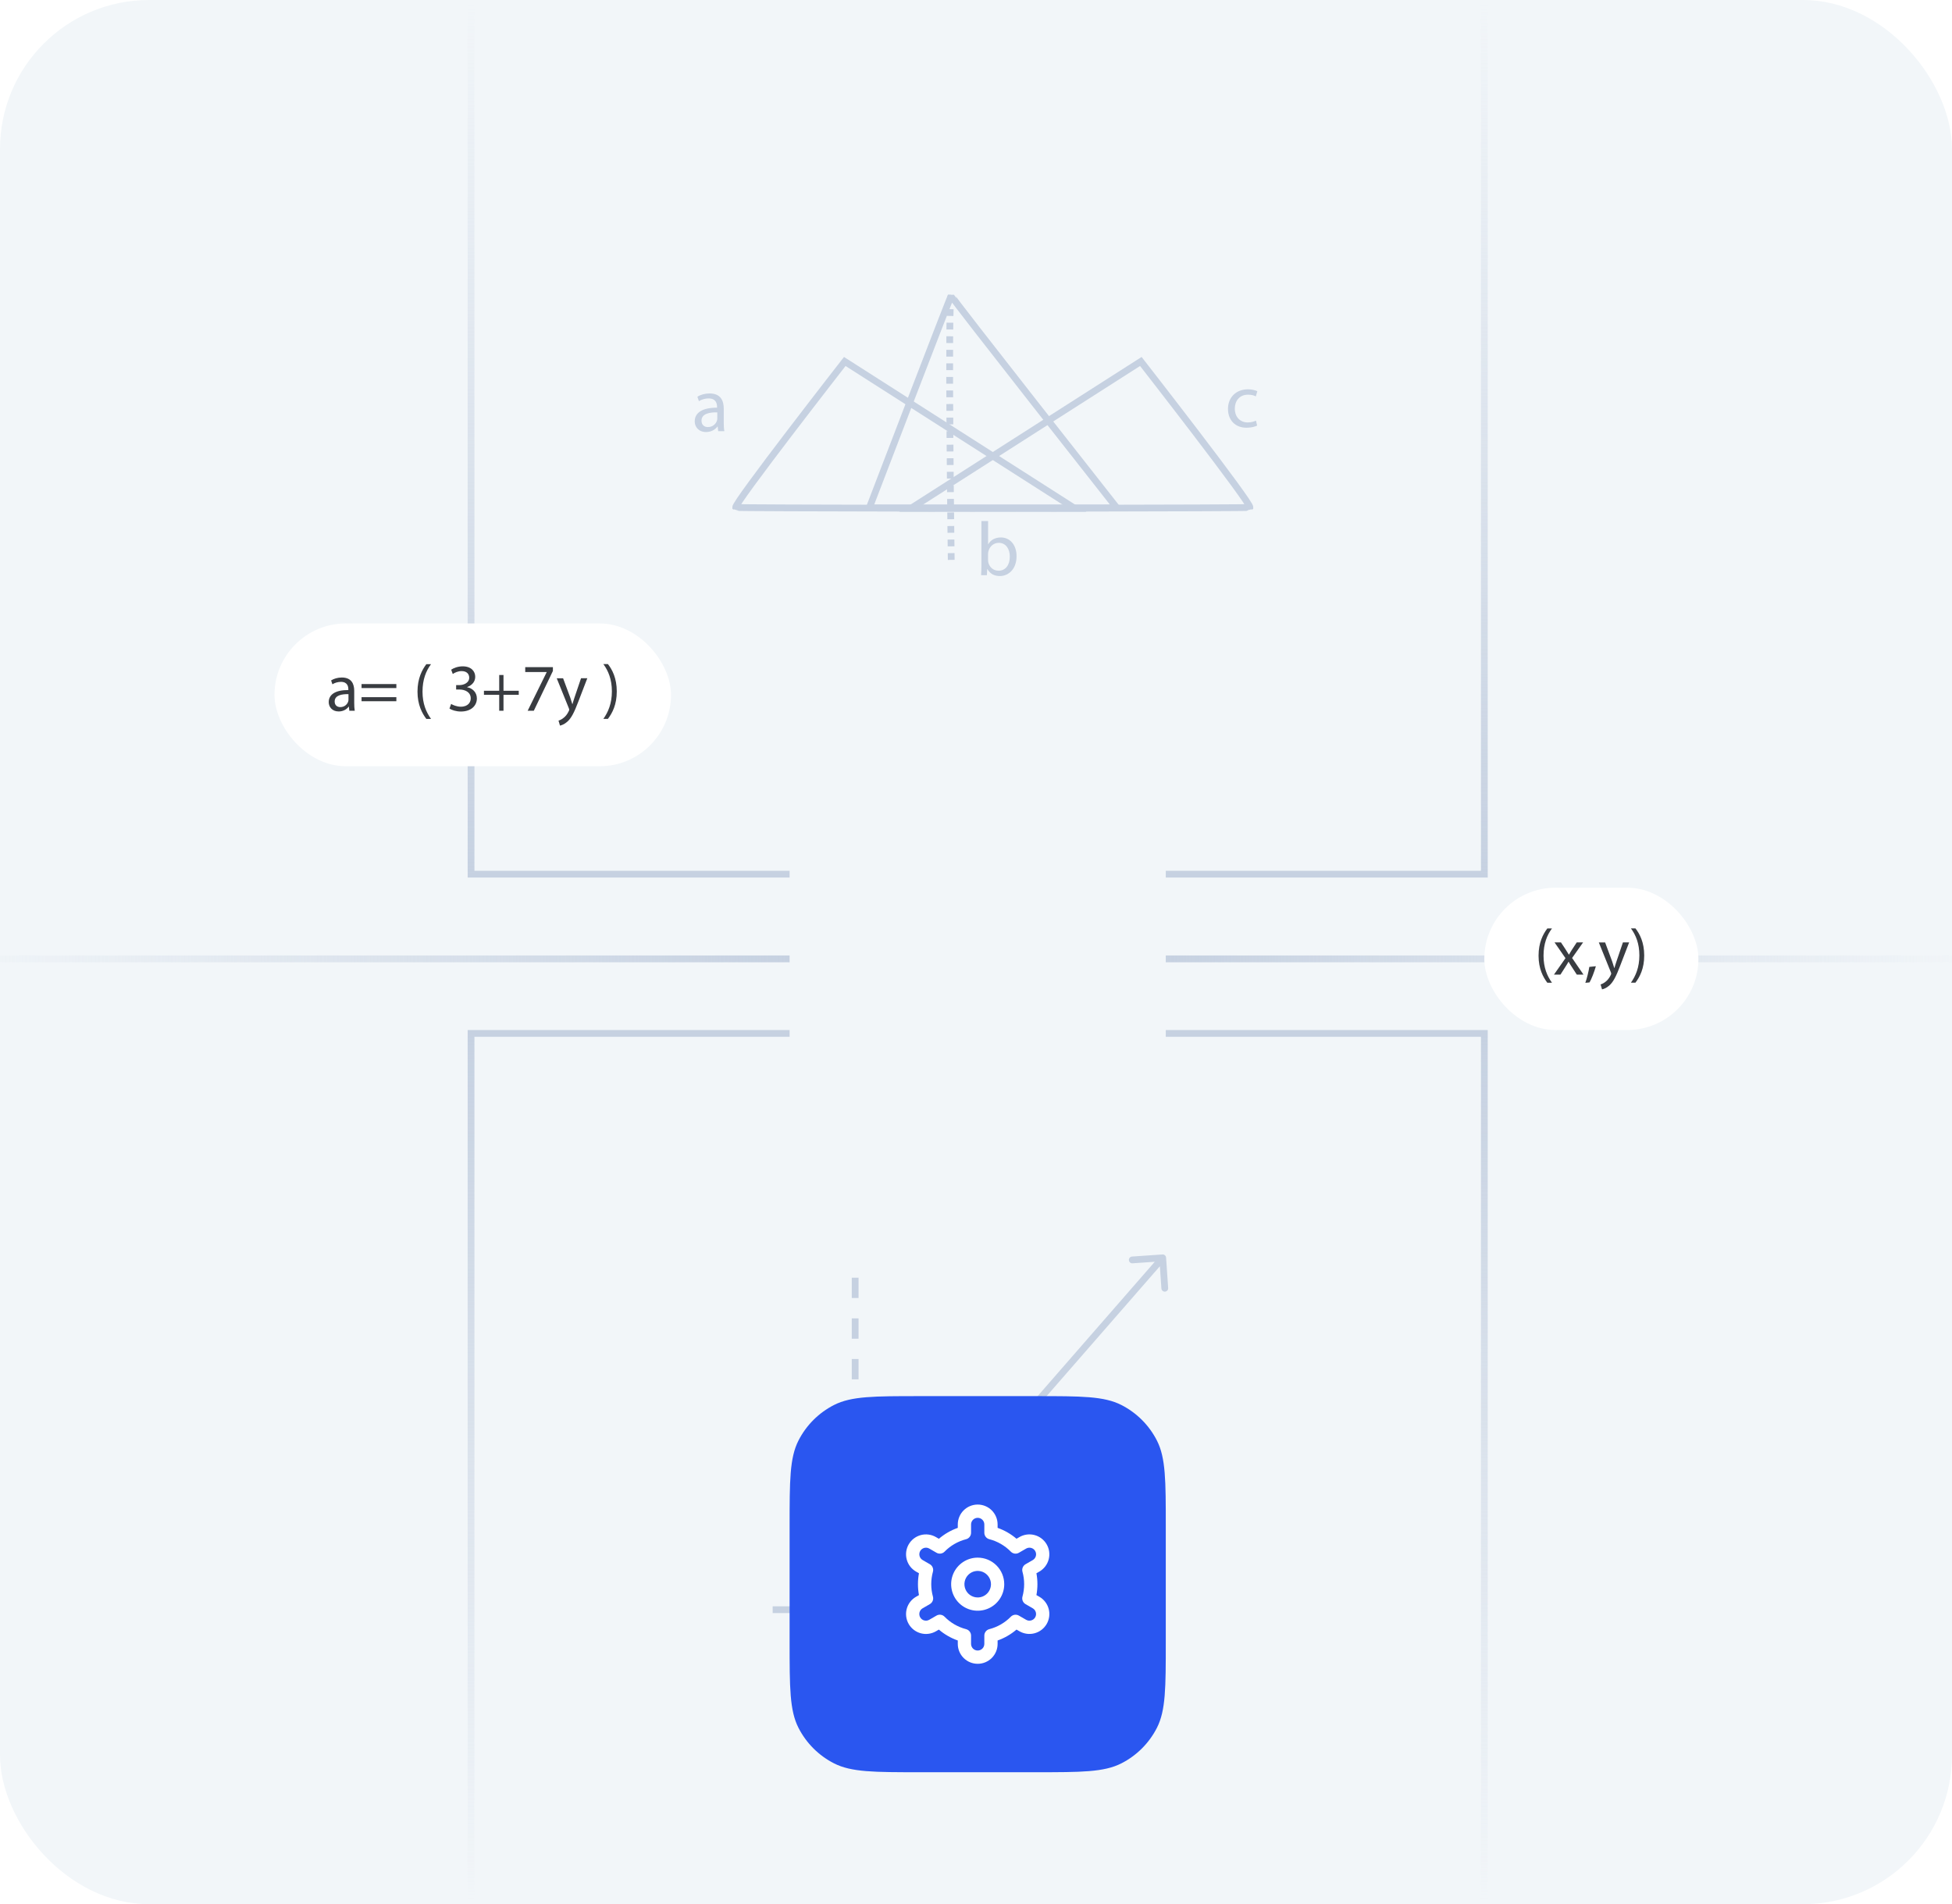<svg width="576" height="562" viewBox="0 0 576 562" fill="none" xmlns="http://www.w3.org/2000/svg">
<g clip-path="url(#clip0_21_4078)">
<rect width="576" height="562" rx="44" fill="#F2F6F9"/>
<path d="M344 258H438V0" stroke="url(#paint0_linear_21_4078)" stroke-width="2"/>
<path d="M233 258H139V0" stroke="url(#paint1_linear_21_4078)" stroke-width="2"/>
<path d="M344 305H438V562" stroke="url(#paint2_linear_21_4078)" stroke-width="2"/>
<path d="M233 305H139V562" stroke="url(#paint3_linear_21_4078)" stroke-width="2"/>
<path d="M344 283H582V0" stroke="url(#paint4_linear_21_4078)" stroke-width="2"/>
<path d="M233 283H-5V0" stroke="url(#paint5_linear_21_4078)" stroke-width="2"/>
<g clip-path="url(#clip1_21_4078)">
<path d="M217.116 149.751C216.326 148.965 249.279 106.685 249.279 106.685L317.158 150.053C317.158 150.053 217.339 149.974 217.116 149.765V149.751Z" stroke="#C6D1E1" stroke-width="2" stroke-miterlimit="10"/>
<path d="M368.803 149.751C369.593 148.965 336.64 106.685 336.64 106.685L268.761 150.053C268.761 150.053 368.58 149.974 368.803 149.765V149.751Z" stroke="#C6D1E1" stroke-width="2" stroke-miterlimit="10"/>
<path d="M256.514 149.896C256.514 149.896 280.706 86.686 280.706 87.275C280.706 87.865 329.549 149.896 329.549 149.896H256.514Z" stroke="#C6D1E1" stroke-width="2" stroke-miterlimit="10"/>
<path d="M211.933 127.261L211.775 125.885H211.709C211.104 126.737 209.92 127.51 208.354 127.51C206.131 127.51 205 125.964 205 124.378C205 121.744 207.355 120.302 211.591 120.328V120.106C211.591 119.201 211.341 117.589 209.091 117.589C208.078 117.589 207.013 117.904 206.237 118.402L205.789 117.091C206.697 116.501 208.012 116.121 209.394 116.121C212.748 116.121 213.564 118.389 213.564 120.577V124.653C213.564 125.597 213.603 126.514 213.748 127.261H211.933ZM211.643 121.704C209.473 121.665 207 122.045 207 124.155C207 125.44 207.855 126.043 208.881 126.043C210.301 126.043 211.209 125.138 211.538 124.221C211.604 124.024 211.656 123.788 211.656 123.592V121.704H211.643Z" fill="#C6D1E1"/>
<path d="M289.506 169.764C289.546 169.017 289.598 167.916 289.598 166.946V153.788H291.572V160.629H291.611C292.308 159.41 293.584 158.624 295.347 158.624C298.07 158.624 299.991 160.878 299.964 164.181C299.964 168.073 297.491 170.013 295.044 170.013C293.453 170.013 292.19 169.41 291.374 167.968H291.309L291.216 169.764H289.493H289.506ZM291.572 165.4C291.572 165.649 291.611 165.898 291.664 166.121C292.045 167.497 293.203 168.44 294.65 168.44C296.728 168.44 297.978 166.75 297.978 164.259C297.978 162.071 296.847 160.21 294.716 160.21C293.361 160.21 292.085 161.127 291.677 162.634C291.624 162.857 291.558 163.132 291.558 163.447V165.4H291.572Z" fill="#C6D1E1"/>
<path d="M370.961 125.61C370.434 125.885 369.277 126.239 367.817 126.239C364.502 126.239 362.357 124.011 362.357 120.682C362.357 117.353 364.673 114.903 368.251 114.903C369.435 114.903 370.474 115.191 371.013 115.466L370.566 117C370.092 116.724 369.343 116.488 368.251 116.488C365.738 116.488 364.37 118.336 364.37 120.604C364.37 123.12 366.001 124.68 368.172 124.68C369.303 124.68 370.053 124.391 370.619 124.142L370.961 125.623V125.61Z" fill="#C6D1E1"/>
<path d="M280.706 87.275C279.627 87.891 280.706 166.317 280.706 166.317" stroke="#C6D1E1" stroke-width="2" stroke-linejoin="round" stroke-dasharray="2 2"/>
</g>
<rect x="438" y="262" width="63.178" height="42" rx="21" fill="white"/>
<path d="M457.962 274.019C456.513 275.953 455.469 278.505 455.469 282.062C455.469 285.62 456.551 288.075 457.962 290.047H456.59C455.353 288.423 454 285.91 454 282.062C454 278.195 455.334 275.682 456.59 274.019H457.962Z" fill="#393C41"/>
<path d="M460.61 278.137L461.964 280.187C462.311 280.709 462.621 281.212 462.93 281.734H462.988C463.297 281.173 463.626 280.67 463.935 280.168L465.269 278.137H467.144L463.896 282.739L467.26 287.65H465.288L463.896 285.504C463.529 284.962 463.201 284.421 462.872 283.86H462.833C462.524 284.421 462.176 284.943 461.828 285.504L460.456 287.65H458.542L461.944 282.797L458.716 278.137H460.649H460.61Z" fill="#393C41"/>
<path d="M467.801 290.067C468.226 288.907 468.767 286.799 468.98 285.368L470.913 285.175C470.449 286.838 469.599 289.023 469.038 289.951L467.801 290.067Z" fill="#393C41"/>
<path d="M473.638 278.137L475.726 283.764C475.938 284.402 476.17 285.136 476.344 285.716H476.383C476.557 285.156 476.75 284.421 477.002 283.725L478.896 278.137H480.732L478.123 284.924C476.886 288.191 476.035 289.854 474.856 290.879C474.006 291.633 473.155 291.923 472.73 292L472.305 290.55C472.73 290.415 473.31 290.144 473.832 289.699C474.315 289.332 474.895 288.655 475.301 287.766C475.378 287.592 475.436 287.456 475.436 287.36C475.436 287.263 475.397 287.128 475.32 286.915L471.783 278.157H473.677L473.638 278.137Z" fill="#393C41"/>
<path d="M481.254 290.028C482.646 288.075 483.748 285.523 483.748 281.985C483.748 278.447 482.685 275.953 481.254 274H482.588C483.844 275.605 485.178 278.118 485.178 282.004C485.178 285.89 483.864 288.346 482.588 290.028H481.254Z" fill="#393C41"/>
<rect x="81" y="184" width="117" height="42.151" rx="21.075" fill="white"/>
<path d="M103.081 209.764L102.945 208.555H102.886C102.341 209.316 101.307 209.979 99.943 209.979C97.994 209.979 97 208.614 97 207.23C97 204.91 99.066 203.642 102.789 203.662V203.467C102.789 202.668 102.574 201.244 100.606 201.244C99.709 201.244 98.774 201.517 98.091 201.966L97.702 200.816C98.501 200.309 99.651 199.958 100.859 199.958C103.802 199.958 104.524 201.966 104.524 203.876V207.464C104.524 208.302 104.562 209.101 104.679 209.764H103.081ZM102.828 204.871C100.918 204.832 98.754 205.163 98.754 207.035C98.754 208.166 99.514 208.692 100.411 208.692C101.658 208.692 102.457 207.893 102.73 207.093C102.789 206.918 102.828 206.723 102.828 206.547V204.89V204.871Z" fill="#393C41"/>
<path d="M106.687 203.077V201.888H116.959V203.077H106.687ZM106.687 206.957V205.767H116.959V206.957H106.687Z" fill="#393C41"/>
<path d="M127.191 196.02C125.73 197.969 124.677 200.543 124.677 204.13C124.677 207.717 125.769 210.193 127.191 212.182H125.808C124.56 210.544 123.196 208.01 123.196 204.13C123.196 200.231 124.541 197.696 125.808 196.02H127.191Z" fill="#393C41"/>
<path d="M133.117 207.756C133.604 208.068 134.773 208.575 135.982 208.575C138.223 208.575 138.925 207.152 138.905 206.079C138.886 204.286 137.249 203.506 135.573 203.506H134.598V202.2H135.573C136.839 202.2 138.457 201.537 138.457 200.016C138.457 198.983 137.794 198.067 136.196 198.067C135.163 198.067 134.169 198.515 133.604 198.924L133.136 197.657C133.818 197.17 135.124 196.663 136.528 196.663C139.081 196.663 140.231 198.164 140.231 199.743C140.231 201.069 139.432 202.2 137.833 202.785V202.824C139.432 203.135 140.718 204.325 140.718 206.138C140.718 208.204 139.1 209.998 136.001 209.998C134.54 209.998 133.273 209.55 132.629 209.121L133.117 207.775V207.756Z" fill="#393C41"/>
<path d="M148.573 199.217V203.876H153.075V205.066H148.573V209.764H147.306V205.066H142.804V203.876H147.306V199.217H148.573Z" fill="#393C41"/>
<path d="M163.152 196.877V198.027L157.519 209.764H155.707L161.32 198.378V198.339H154.986V196.897H163.152V196.877Z" fill="#393C41"/>
<path d="M166.154 200.172L168.259 205.845C168.473 206.489 168.707 207.23 168.883 207.815H168.922C169.097 207.249 169.292 206.508 169.545 205.806L171.455 200.172H173.307L170.676 207.015C169.428 210.31 168.571 211.987 167.382 213.02C166.524 213.78 165.667 214.073 165.238 214.151L164.809 212.688C165.238 212.552 165.823 212.279 166.349 211.831C166.836 211.46 167.421 210.778 167.83 209.881C167.908 209.706 167.967 209.569 167.967 209.472C167.967 209.374 167.928 209.238 167.85 209.023L164.283 200.192H166.193L166.154 200.172Z" fill="#393C41"/>
<path d="M178.043 212.162C179.447 210.193 180.558 207.62 180.558 204.052C180.558 200.484 179.486 197.969 178.043 196H179.388C180.655 197.618 182 200.153 182 204.071C182 207.99 180.675 210.466 179.388 212.162H178.043Z" fill="#393C41"/>
<path d="M252.344 491.1V372.287" stroke="#C6D1E1" stroke-width="2" stroke-miterlimit="10" stroke-dasharray="6 6"/>
<path d="M228 475.089H347" stroke="#C6D1E1" stroke-width="2" stroke-miterlimit="10" stroke-dasharray="6 6"/>
<path d="M344.089 371.171C344.052 370.62 343.574 370.204 343.023 370.241L334.044 370.856C333.493 370.894 333.077 371.371 333.115 371.922C333.153 372.473 333.63 372.889 334.181 372.851L342.162 372.305L342.709 380.286C342.747 380.837 343.224 381.253 343.775 381.216C344.326 381.178 344.742 380.701 344.704 380.15L344.089 371.171ZM245.445 484.762L343.845 371.896L342.338 370.582L243.937 483.448L245.445 484.762Z" fill="#C6D1E1"/>
<g filter="url(#filter0_dddddd_21_4078)">
<path d="M233 264.4C233 250.959 233 244.238 235.616 239.104C237.917 234.588 241.588 230.917 246.104 228.616C251.238 226 257.959 226 271.4 226H305.6C319.041 226 325.762 226 330.896 228.616C335.412 230.917 339.083 234.588 341.384 239.104C344 244.238 344 250.959 344 264.4V298.6C344 312.041 344 318.762 341.384 323.896C339.083 328.412 335.412 332.083 330.896 334.384C325.762 337 319.041 337 305.6 337H271.4C257.959 337 251.238 337 246.104 334.384C241.588 332.083 237.917 328.412 235.616 323.896C233 318.762 233 312.041 233 298.6V264.4Z" fill="#2A56F0"/>
<g clip-path="url(#clip2_21_4078)">
<path d="M288.5 273.668C286.951 273.668 285.436 274.127 284.148 274.988C282.86 275.849 281.856 277.072 281.263 278.504C280.67 279.935 280.515 281.51 280.817 283.03C281.12 284.549 281.866 285.945 282.961 287.04C284.057 288.136 285.452 288.882 286.972 289.184C288.491 289.486 290.066 289.331 291.498 288.738C292.929 288.145 294.153 287.141 295.013 285.853C295.874 284.565 296.333 283.051 296.333 281.501C296.333 279.424 295.508 277.431 294.039 275.962C292.57 274.493 290.578 273.668 288.5 273.668ZM288.5 285.418C287.725 285.418 286.968 285.188 286.324 284.758C285.68 284.328 285.178 283.716 284.882 283C284.585 282.284 284.508 281.497 284.659 280.737C284.81 279.977 285.183 279.28 285.731 278.732C286.278 278.184 286.976 277.811 287.736 277.66C288.496 277.509 289.283 277.586 289.999 277.883C290.715 278.179 291.326 278.681 291.757 279.325C292.187 279.969 292.417 280.727 292.417 281.501C292.417 282.54 292.004 283.536 291.27 284.271C290.535 285.005 289.539 285.418 288.5 285.418Z" fill="white"/>
<path d="M306.701 285.221L305.831 284.72C306.223 282.59 306.223 280.406 305.831 278.277L306.701 277.775C307.37 277.389 307.956 276.876 308.426 276.264C308.896 275.651 309.241 274.952 309.441 274.207C309.641 273.461 309.692 272.684 309.592 271.918C309.491 271.153 309.241 270.415 308.855 269.746C308.469 269.077 307.956 268.491 307.343 268.021C306.731 267.551 306.032 267.206 305.287 267.006C304.541 266.806 303.763 266.755 302.998 266.855C302.233 266.956 301.495 267.206 300.826 267.592L299.954 268.095C298.309 266.689 296.417 265.599 294.375 264.88V263.875C294.375 262.317 293.756 260.823 292.654 259.721C291.553 258.619 290.058 258 288.5 258C286.942 258 285.448 258.619 284.346 259.721C283.244 260.823 282.625 262.317 282.625 263.875V264.88C280.583 265.601 278.693 266.694 277.048 268.103L276.172 267.596C274.822 266.817 273.218 266.606 271.712 267.01C270.206 267.414 268.922 268.4 268.143 269.75C267.364 271.1 267.154 272.705 267.557 274.211C267.961 275.716 268.947 277 270.297 277.779L271.167 278.281C270.776 280.41 270.776 282.594 271.167 284.723L270.297 285.225C268.947 286.004 267.961 287.287 267.557 288.793C267.154 290.299 267.364 291.904 268.143 293.254C268.922 294.604 270.206 295.59 271.712 295.994C273.218 296.398 274.822 296.187 276.172 295.408L277.044 294.905C278.69 296.311 280.583 297.401 282.625 298.12V299.125C282.625 300.683 283.244 302.177 284.346 303.279C285.448 304.381 286.942 305 288.5 305C290.058 305 291.553 304.381 292.654 303.279C293.756 302.177 294.375 300.683 294.375 299.125V298.12C296.417 297.399 298.308 296.306 299.953 294.897L300.828 295.402C302.178 296.181 303.783 296.392 305.289 295.988C306.794 295.584 308.078 294.598 308.857 293.248C309.636 291.898 309.847 290.293 309.443 288.787C309.039 287.282 308.053 285.998 306.703 285.219L306.701 285.221ZM301.711 277.826C302.374 280.229 302.374 282.767 301.711 285.17C301.595 285.588 301.622 286.033 301.786 286.435C301.951 286.836 302.244 287.172 302.62 287.389L304.743 288.615C305.193 288.874 305.521 289.302 305.656 289.804C305.79 290.306 305.72 290.841 305.46 291.291C305.201 291.741 304.773 292.069 304.271 292.204C303.769 292.338 303.234 292.268 302.784 292.008L300.658 290.779C300.281 290.561 299.843 290.474 299.412 290.533C298.982 290.591 298.583 290.791 298.278 291.102C296.535 292.881 294.339 294.151 291.927 294.774C291.506 294.882 291.133 295.127 290.867 295.471C290.601 295.814 290.456 296.237 290.457 296.671V299.125C290.457 299.644 290.25 300.142 289.883 300.51C289.516 300.877 289.018 301.083 288.498 301.083C287.979 301.083 287.481 300.877 287.113 300.51C286.746 300.142 286.54 299.644 286.54 299.125V296.673C286.54 296.238 286.396 295.816 286.129 295.473C285.863 295.129 285.49 294.884 285.069 294.776C282.657 294.15 280.462 292.878 278.72 291.096C278.416 290.786 278.017 290.585 277.586 290.527C277.155 290.468 276.717 290.555 276.341 290.773L274.218 292.001C273.995 292.131 273.749 292.216 273.493 292.251C273.237 292.286 272.977 292.27 272.727 292.204C272.477 292.138 272.243 292.024 272.038 291.867C271.833 291.71 271.661 291.514 271.532 291.29C271.403 291.067 271.319 290.82 271.286 290.564C271.252 290.307 271.27 290.047 271.338 289.798C271.405 289.549 271.522 289.315 271.68 289.111C271.838 288.907 272.035 288.736 272.26 288.609L274.383 287.383C274.758 287.166 275.052 286.83 275.216 286.429C275.381 286.027 275.407 285.582 275.291 285.164C274.628 282.761 274.628 280.223 275.291 277.82C275.405 277.403 275.377 276.96 275.213 276.56C275.048 276.16 274.755 275.826 274.381 275.609L272.258 274.383C271.808 274.124 271.479 273.696 271.345 273.194C271.21 272.692 271.28 272.157 271.54 271.707C271.8 271.257 272.228 270.929 272.729 270.794C273.231 270.66 273.766 270.73 274.216 270.99L276.343 272.219C276.718 272.438 277.155 272.525 277.585 272.468C278.016 272.411 278.415 272.213 278.72 271.904C280.463 270.125 282.659 268.855 285.071 268.232C285.493 268.124 285.867 267.877 286.134 267.532C286.4 267.187 286.544 266.763 286.542 266.327V263.875C286.542 263.356 286.748 262.858 287.115 262.49C287.483 262.123 287.981 261.917 288.5 261.917C289.02 261.917 289.518 262.123 289.885 262.49C290.252 262.858 290.459 263.356 290.459 263.875V266.327C290.458 266.762 290.603 267.184 290.869 267.527C291.135 267.871 291.508 268.116 291.929 268.224C294.342 268.849 296.538 270.122 298.28 271.904C298.585 272.214 298.984 272.415 299.414 272.473C299.845 272.532 300.283 272.445 300.659 272.227L302.782 270.999C303.005 270.869 303.252 270.784 303.507 270.749C303.763 270.714 304.024 270.73 304.273 270.796C304.523 270.862 304.757 270.976 304.962 271.133C305.167 271.29 305.34 271.486 305.469 271.71C305.598 271.933 305.681 272.18 305.715 272.436C305.748 272.693 305.73 272.953 305.663 273.202C305.595 273.451 305.479 273.685 305.32 273.889C305.162 274.093 304.965 274.264 304.741 274.391L302.618 275.617C302.244 275.834 301.952 276.168 301.788 276.568C301.624 276.968 301.597 277.411 301.711 277.828V277.826Z" fill="white"/>
</g>
</g>
</g>
<defs>
<filter id="filter0_dddddd_21_4078" x="134" y="226" width="309" height="310" filterUnits="userSpaceOnUse" color-interpolation-filters="sRGB">
<feFlood flood-opacity="0" result="BackgroundImageFix"/>
<feColorMatrix in="SourceAlpha" type="matrix" values="0 0 0 0 0 0 0 0 0 0 0 0 0 0 0 0 0 0 127 0" result="hardAlpha"/>
<feOffset dy="2.767"/>
<feGaussianBlur stdDeviation="1.37"/>
<feColorMatrix type="matrix" values="0 0 0 0 0.2 0 0 0 0 0.278 0 0 0 0 0.937 0 0 0 0.104 0"/>
<feBlend mode="normal" in2="BackgroundImageFix" result="effect1_dropShadow_21_4078"/>
<feColorMatrix in="SourceAlpha" type="matrix" values="0 0 0 0 0 0 0 0 0 0 0 0 0 0 0 0 0 0 127 0" result="hardAlpha"/>
<feOffset dy="6.65"/>
<feGaussianBlur stdDeviation="3.292"/>
<feColorMatrix type="matrix" values="0 0 0 0 0.2 0 0 0 0 0.278 0 0 0 0 0.937 0 0 0 0.149 0"/>
<feBlend mode="normal" in2="effect1_dropShadow_21_4078" result="effect2_dropShadow_21_4078"/>
<feColorMatrix in="SourceAlpha" type="matrix" values="0 0 0 0 0 0 0 0 0 0 0 0 0 0 0 0 0 0 127 0" result="hardAlpha"/>
<feOffset dy="12.522"/>
<feGaussianBlur stdDeviation="6.198"/>
<feColorMatrix type="matrix" values="0 0 0 0 0.2 0 0 0 0 0.278 0 0 0 0 0.937 0 0 0 0.185 0"/>
<feBlend mode="normal" in2="effect2_dropShadow_21_4078" result="effect3_dropShadow_21_4078"/>
<feColorMatrix in="SourceAlpha" type="matrix" values="0 0 0 0 0 0 0 0 0 0 0 0 0 0 0 0 0 0 127 0" result="hardAlpha"/>
<feOffset dy="22.336"/>
<feGaussianBlur stdDeviation="11.056"/>
<feColorMatrix type="matrix" values="0 0 0 0 0.2 0 0 0 0 0.278 0 0 0 0 0.937 0 0 0 0.221 0"/>
<feBlend mode="normal" in2="effect3_dropShadow_21_4078" result="effect4_dropShadow_21_4078"/>
<feColorMatrix in="SourceAlpha" type="matrix" values="0 0 0 0 0 0 0 0 0 0 0 0 0 0 0 0 0 0 127 0" result="hardAlpha"/>
<feOffset dy="41.778"/>
<feGaussianBlur stdDeviation="20.68"/>
<feColorMatrix type="matrix" values="0 0 0 0 0.2 0 0 0 0 0.278 0 0 0 0 0.937 0 0 0 0.266 0"/>
<feBlend mode="normal" in2="effect4_dropShadow_21_4078" result="effect5_dropShadow_21_4078"/>
<feColorMatrix in="SourceAlpha" type="matrix" values="0 0 0 0 0 0 0 0 0 0 0 0 0 0 0 0 0 0 127 0" result="hardAlpha"/>
<feOffset dy="100"/>
<feGaussianBlur stdDeviation="49.5"/>
<feColorMatrix type="matrix" values="0 0 0 0 0.2 0 0 0 0 0.278 0 0 0 0 0.937 0 0 0 0.37 0"/>
<feBlend mode="normal" in2="effect5_dropShadow_21_4078" result="effect6_dropShadow_21_4078"/>
<feBlend mode="normal" in="SourceGraphic" in2="effect6_dropShadow_21_4078" result="shape"/>
</filter>
<linearGradient id="paint0_linear_21_4078" x1="391" y1="0" x2="391" y2="258" gradientUnits="userSpaceOnUse">
<stop stop-color="#C6D1E1" stop-opacity="0"/>
<stop offset="1" stop-color="#C6D1E1"/>
</linearGradient>
<linearGradient id="paint1_linear_21_4078" x1="186" y1="0" x2="186" y2="258" gradientUnits="userSpaceOnUse">
<stop stop-color="#C6D1E1" stop-opacity="0"/>
<stop offset="1" stop-color="#C6D1E1"/>
</linearGradient>
<linearGradient id="paint2_linear_21_4078" x1="391" y1="562" x2="391" y2="305" gradientUnits="userSpaceOnUse">
<stop stop-color="#C6D1E1" stop-opacity="0"/>
<stop offset="1" stop-color="#C6D1E1"/>
</linearGradient>
<linearGradient id="paint3_linear_21_4078" x1="186" y1="562" x2="186" y2="305" gradientUnits="userSpaceOnUse">
<stop stop-color="#C6D1E1" stop-opacity="0"/>
<stop offset="1" stop-color="#C6D1E1"/>
</linearGradient>
<linearGradient id="paint4_linear_21_4078" x1="582" y1="283" x2="344" y2="283" gradientUnits="userSpaceOnUse">
<stop stop-color="#C6D1E1" stop-opacity="0"/>
<stop offset="1" stop-color="#C6D1E1"/>
</linearGradient>
<linearGradient id="paint5_linear_21_4078" x1="-16.5" y1="283" x2="233" y2="283" gradientUnits="userSpaceOnUse">
<stop stop-color="#C6D1E1" stop-opacity="0"/>
<stop offset="1" stop-color="#C6D1E1"/>
</linearGradient>
<clipPath id="clip0_21_4078">
<rect width="576" height="562" rx="44" fill="white"/>
</clipPath>
<clipPath id="clip1_21_4078">
<rect width="166" height="83" fill="white" transform="translate(205 87)"/>
</clipPath>
<clipPath id="clip2_21_4078">
<rect width="47" height="47" fill="white" transform="translate(265 258)"/>
</clipPath>
</defs>
</svg>
